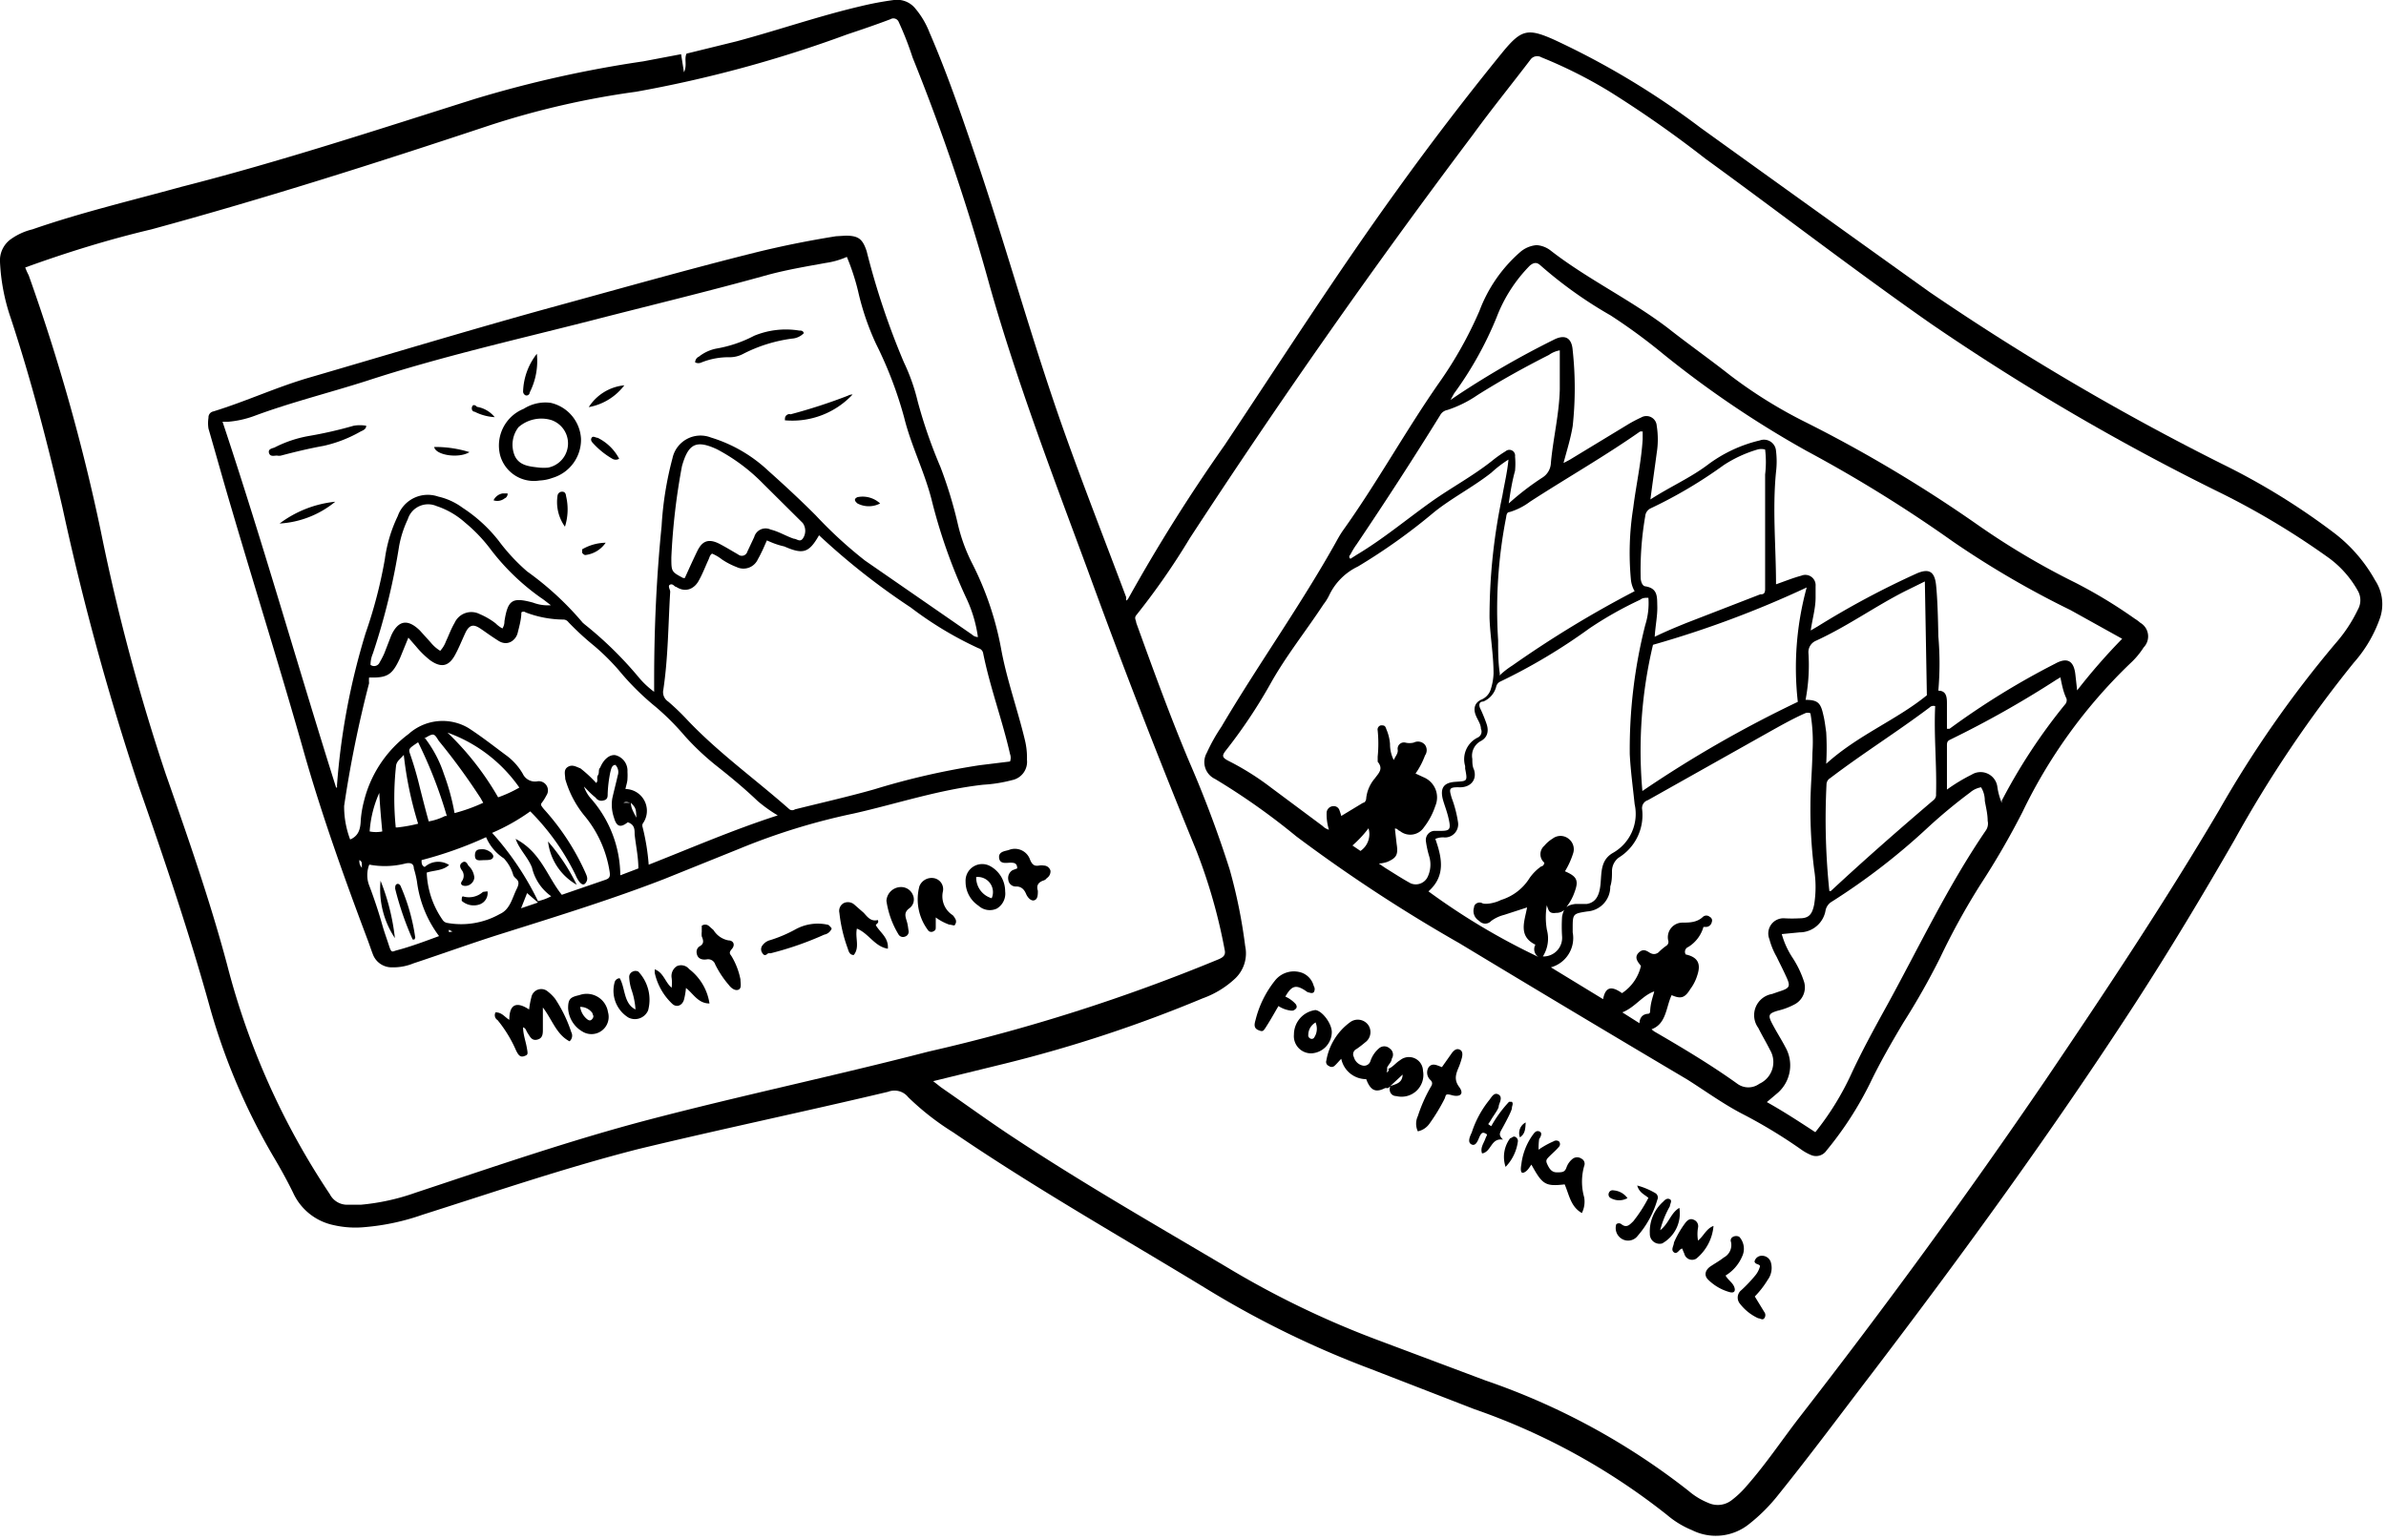 <?xml version="1.0" encoding="UTF-8"?>
<!DOCTYPE svg PUBLIC '-//W3C//DTD SVG 1.0//EN'
          'http://www.w3.org/TR/2001/REC-SVG-20010904/DTD/svg10.dtd'>
<svg height="53.7" preserveAspectRatio="xMidYMid meet" version="1.0" viewBox="-0.0 -0.0 83.2 53.7" width="83.2" xmlns="http://www.w3.org/2000/svg" xmlns:xlink="http://www.w3.org/1999/xlink" zoomAndPan="magnify"
><g data-name="Layer 2"
  ><g data-name="Layer 1"
    ><g data-name="52tM0q.tif"
      ><g id="change1_1"
        ><path d="M23.75,1.89l.1.63c.12-.25,0-.46.09-.65l1.75-.43C27.14,1.05,28.55.56,30,.22A11.27,11.27,0,0,1,31.17,0a.82.82,0,0,1,.75.3,2.93,2.93,0,0,1,.49.83c.68,1.57,1.22,3.19,1.77,4.81,1,3,1.86,6.11,2.93,9.12.69,1.94,1.44,3.85,2.16,5.77a1,1,0,0,0,0,.12s0,0,.06-.05a59.66,59.66,0,0,1,3.37-5.37c2-3,3.92-6,6-8.88q1.79-2.49,3.72-4.86c.63-.76.86-.81,1.76-.41a27.93,27.93,0,0,1,5.11,3.07q4,2.88,8,5.74a87.89,87.89,0,0,0,10.21,6,23.8,23.8,0,0,1,3.88,2.39,5.34,5.34,0,0,1,1.44,1.66A1.51,1.51,0,0,1,83,21.53a4.65,4.65,0,0,1-.92,1.58,42.84,42.84,0,0,0-4.16,6.18c-1.11,1.93-2.25,3.83-3.46,5.7-2.88,4.44-6,8.73-9.2,12.93-1.08,1.41-2.14,2.84-3.26,4.23a6.05,6.05,0,0,1-1,1,1.85,1.85,0,0,1-2,.22,3.22,3.22,0,0,1-.87-.53,22.83,22.83,0,0,0-6.72-3.69L47.8,47.75A33.52,33.52,0,0,1,42.15,45c-3-1.83-6-3.52-8.92-5.51a9.23,9.23,0,0,1-1.56-1.22.61.61,0,0,0-.7-.19c-2.9.69-5.82,1.3-8.72,2-2.54.65-5,1.49-7.52,2.29a8.09,8.09,0,0,1-2,.43,3.39,3.39,0,0,1-1.1-.07,2,2,0,0,1-1.41-1.13c-.22-.45-.46-.88-.71-1.3a22.17,22.17,0,0,1-2.17-5.09C6.62,32.6,5.74,30,4.83,27.4a93.16,93.16,0,0,1-2.65-9.69c-.52-2.24-1.09-4.45-1.81-6.63A7,7,0,0,1,0,9.14a.91.91,0,0,1,.41-.82A2.16,2.16,0,0,1,1.13,8c1.7-.59,3.44-1,5.18-1.48,3.46-.88,6.86-2,10.25-3.07a40.48,40.48,0,0,1,5.87-1.31Zm8.79,35.82.28.22c.87.6,1.73,1.23,2.62,1.81,2.38,1.57,4.88,3,7.31,4.44a31.93,31.93,0,0,0,5.16,2.51l3.89,1.46A24.11,24.11,0,0,1,58.88,52a2.46,2.46,0,0,0,.69.42.79.79,0,0,0,.82-.1,3.32,3.32,0,0,0,.54-.52c.65-.74,1.19-1.55,1.79-2.33,3-3.86,5.86-7.77,8.6-11.79,2.09-3.09,4.16-6.2,6.06-9.42a38.88,38.88,0,0,1,4.06-5.82,5.14,5.14,0,0,0,.78-1.18.66.66,0,0,0,0-.65,3.58,3.58,0,0,0-1-1.14,27.21,27.21,0,0,0-3.69-2.23,81.74,81.74,0,0,1-10.2-5.95c-2.66-1.86-5.24-3.85-7.87-5.76a39.14,39.14,0,0,0-3.34-2.34A16.24,16.24,0,0,0,53.75,2a.29.29,0,0,0-.39.09c-.67.88-1.36,1.73-2,2.61q-5.17,6.87-9.87,14.07a24.84,24.84,0,0,1-1.87,2.69c-.08.1,0,.18,0,.26.59,1.63,1.18,3.26,1.85,4.85a39.62,39.62,0,0,1,1.41,3.76A18.28,18.28,0,0,1,43.42,33a1.21,1.21,0,0,1-.34,1.12,3.25,3.25,0,0,1-1.14.7,47.23,47.23,0,0,1-6.87,2.27ZM.88,9.33A2.14,2.14,0,0,0,1,9.6a68.34,68.34,0,0,1,2.51,8.9A71.13,71.13,0,0,0,5.78,27c.77,2.2,1.54,4.4,2.14,6.65a26.08,26.08,0,0,0,3.58,8,.68.68,0,0,0,.63.37h.45a7.76,7.76,0,0,0,1.91-.42c2.69-.89,5.37-1.82,8.11-2.54,3.24-.85,6.53-1.54,9.77-2.38a63,63,0,0,0,10.12-3.22c.14-.06.25-.13.22-.3a19.15,19.15,0,0,0-1-3.51q-2-4.87-3.79-9.79c-1.21-3.27-2.45-6.52-3.4-9.86a72.8,72.8,0,0,0-2.7-8A11.11,11.11,0,0,0,31.34.77a.2.2,0,0,0-.29-.1c-.5.19-1,.36-1.51.53a43.37,43.37,0,0,1-7.36,2,29.12,29.12,0,0,0-5.13,1.18C13.17,5.67,9.25,6.92,5.28,8,3.8,8.35,2.34,8.8.88,9.33Z"
          /><path d="M53.58,8.55a.9.9,0,0,1,.48.18c1.28,1,2.8,1.72,4.11,2.72.71.56,1.45,1.08,2.16,1.64a16.37,16.37,0,0,0,2.58,1.61,48,48,0,0,1,6,3.57,26.12,26.12,0,0,0,3.45,2.05,16.93,16.93,0,0,1,2.08,1.26,1.33,1.33,0,0,1,.19.14.55.55,0,0,1,.12.86,2.8,2.8,0,0,1-.47.56,18,18,0,0,0-3.76,5.19,27.49,27.49,0,0,1-1.46,2.52,24.45,24.45,0,0,0-1.41,2.56,25.19,25.19,0,0,1-1.28,2.26c-.41.69-.81,1.38-1.16,2.11a12.11,12.11,0,0,1-1.52,2.35.44.44,0,0,1-.53.16,1.74,1.74,0,0,1-.33-.18,17.58,17.58,0,0,0-2-1.22c-.71-.36-1.35-.83-2-1.24q-4-2.37-7.94-4.75a54.58,54.58,0,0,1-5.69-3.73,23.61,23.61,0,0,0-2.83-2,.65.65,0,0,1-.29-.91,6.23,6.23,0,0,1,.51-.91c1.28-2.17,2.76-4.23,4-6.45.07-.13.14-.25.22-.37,1.21-1.69,2.21-3.52,3.4-5.22a13.91,13.91,0,0,0,1.38-2.47A5.09,5.09,0,0,1,53,8.8,1,1,0,0,1,53.58,8.55ZM47.72,28.89a4,4,0,0,1-.56.6l.28.19a.71.71,0,0,0,.28-.79h0Zm4.57-5.33a2.88,2.88,0,0,1,.45-.35A37.43,37.43,0,0,1,57,20.62a1,1,0,0,1-.13-.4,10,10,0,0,1,.08-2.5c.1-.8.28-1.59.33-2.4,0-.09,0-.19,0-.27l-.09,0c-1.24.87-2.56,1.62-3.84,2.45a2.27,2.27,0,0,1-.71.36c-.09,0-.11.09-.12.18a16.67,16.67,0,0,0-.28,4.29c0,.39,0,.78.06,1.17h0Zm1.65,8h0a2.54,2.54,0,0,0,0,.87,1.17,1.17,0,0,1-.14.93.65.65,0,0,0,.67-.7,5.31,5.31,0,0,1,0-.69c.06-.3.16-.4.46-.44.13,0,.27,0,.4,0,.3-.05.44-.27.48-.69s0-.84.43-1.09A1.56,1.56,0,0,0,57,28.05c-.06-.58-.14-1.16-.17-1.74a17.62,17.62,0,0,1,.54-4.51,2.53,2.53,0,0,0,.11-.95c-.12,0-.2,0-.29.07a13,13,0,0,0-1.77,1,20.08,20.08,0,0,1-3.12,1.86.26.26,0,0,0-.13.18.77.77,0,0,1-.45.51c-.15,0-.16.13-.1.25s.16.36.22.54.07.43-.19.58a.58.58,0,0,0-.31.63c0,.13,0,.26.06.38.11.36-.13.62-.51.61s-.36.06-.27.37a4.16,4.16,0,0,1,.22.84.46.46,0,0,1-.46.54.67.67,0,0,0-.33.05c.23.65.37,1.29-.24,1.83a23.46,23.46,0,0,0,3.84,2.29.32.32,0,0,1-.11-.43c-.61-.3-.38-.81-.29-1.3l-.8.26a1.32,1.32,0,0,0-.45.21.28.28,0,0,1-.42,0,.4.4,0,0,1-.18-.47c0-.13.17-.21.28-.15s.45,0,.66-.11a1.79,1.79,0,0,0,1-.77,1.69,1.69,0,0,1,.4-.4c.05,0,.11-.06.11-.13a.39.39,0,0,1,0-.59,1.16,1.16,0,0,1,.29-.25.45.45,0,0,1,.55,0,.46.46,0,0,1,.16.53,2.8,2.8,0,0,1-.28.61c.42.18.49.32.33.74a1.72,1.72,0,0,1-.26.48.4.4,0,0,1-.38.23C54,31.88,54,31.73,53.94,31.59ZM74,22.28l-1.8-1a32.23,32.23,0,0,1-4.1-2.39A48.27,48.27,0,0,0,63,15.73a35.36,35.36,0,0,1-5-3.38A20,20,0,0,0,56.16,11a14.84,14.84,0,0,1-2.44-1.74c-.13-.12-.23-.11-.37,0a5.21,5.21,0,0,0-1.16,1.8,12.48,12.48,0,0,1-1.49,2.67l-.12.22.25-.17a30.93,30.93,0,0,1,3.35-1.93c.39-.2.63-.07.66.37a12.25,12.25,0,0,1,0,2.64c-.07.43-.2.84-.32,1.29l.21-.11,2.06-1.25a4.64,4.64,0,0,1,.44-.23.36.36,0,0,1,.54.29,3,3,0,0,1,0,.95c-.07.53-.14,1-.22,1.62.68-.44,1.39-.75,2-1.21a4.9,4.9,0,0,1,1.82-.85.42.42,0,0,1,.56.37,3,3,0,0,1,0,.73c-.13,1.31,0,2.62,0,3.92,0,0,0,0,0,0,.29-.1.58-.22.88-.3a.36.36,0,0,1,.5.36c0,.14,0,.27,0,.4,0,.37-.11.74-.17,1.15l.24-.14A29.9,29.9,0,0,1,66.84,20c.42-.18.62-.07.67.4s.07,1.19.08,1.79a11,11,0,0,1,0,1.9c.27,0,.3.21.3.43s0,.59,0,.9l.09,0a26.76,26.76,0,0,1,3.68-2.27c.43-.24.66-.1.71.39l.06.54A21.15,21.15,0,0,1,74,22.28ZM46.77,28.46l.76-.46c.06,0,.11-.08.11-.16a1.27,1.27,0,0,1,.3-.69c.13-.18.31-.33.1-.58,0,0,0-.12,0-.18a4.6,4.6,0,0,0,0-.91.15.15,0,0,1,.11-.18c.11,0,.15,0,.19.13a1.59,1.59,0,0,1,.13.52,1.23,1.23,0,0,0,.13.56c.06-.14.15-.22.14-.35A.22.22,0,0,1,49,25.9a.61.61,0,0,0,.3,0,.32.32,0,0,1,.39.08.32.32,0,0,1,0,.37,2.71,2.71,0,0,1-.33.63l.28.13a.76.76,0,0,1,.41,1,2.47,2.47,0,0,1-.4.75.57.57,0,0,1-.84.12c-.05,0-.08-.09-.17-.08l.06.53c.06.38,0,.49-.32.63a1.13,1.13,0,0,1-.3.06l.22.15c.29.18.58.37.89.54a.46.46,0,0,0,.58-.2,1,1,0,0,0,.07-.73,3.37,3.37,0,0,1-.12-.55.32.32,0,0,1,.28-.35h.24c.3,0,.35-.05.29-.35s-.14-.48-.21-.72c-.11-.4,0-.61.42-.64s.44,0,.35-.46l0-.09a.84.84,0,0,1,.45-1,.23.23,0,0,0,.1-.3c0-.17-.13-.33-.19-.5s-.06-.4.21-.52a.57.57,0,0,0,.31-.32,2,2,0,0,0,.11-.59c0-.66-.12-1.3-.14-1.95a20.34,20.34,0,0,1,.45-4.26c.07-.41.17-.81.21-1.25a4.12,4.12,0,0,0-.6.46c-.65.51-1.38.88-2,1.38a20.56,20.56,0,0,1-2.65,1.89,2.12,2.12,0,0,0-1,1,1.73,1.73,0,0,1-.2.32c-.61.93-1.31,1.8-1.85,2.77a18,18,0,0,1-1.55,2.32c-.15.19-.14.25.09.37a9.44,9.44,0,0,1,1.48.93l1.8,1.34a.48.48,0,0,0,.22.13,1.81,1.81,0,0,1-.08-.6.24.24,0,0,1,.21-.22.21.21,0,0,1,.24.15A2.29,2.29,0,0,1,46.77,28.46Zm16.36-3.58a.23.23,0,0,0-.19,0c-.45.2-.87.44-1.3.68l-4.18,2.35a.29.29,0,0,0-.2.31,1.74,1.74,0,0,1-.81,1.69.59.59,0,0,0-.24.47c0,.18,0,.36-.06.54a.86.86,0,0,1-.8.87c-.51.08-.51.08-.51.61v.12a1.06,1.06,0,0,1-.76,1.22l1.82,1.11c.08-.42.28-.48.66-.21a1.56,1.56,0,0,0,.66-.95l-.07-.09c-.09-.12-.14-.25,0-.38s.25-.07.36,0,.21.08.32,0a2,2,0,0,1,.27-.23.16.16,0,0,0,.07-.19.51.51,0,0,1,.49-.62c.24,0,.51,0,.72-.2a.18.18,0,0,1,.24,0,.14.14,0,0,1,.07.18.21.21,0,0,1-.18.17h-.11a1.21,1.21,0,0,1-.53.7.18.18,0,0,0-.09.26c.41.09.54.31.41.71a1.57,1.57,0,0,1-.25.5c-.19.31-.33.35-.65.21-.2.42-.18,1-.7,1.19a.7.7,0,0,0,.1.08c1,.58,2,1.18,2.89,1.82a.65.65,0,0,0,.77,0,.83.83,0,0,0,.37-1.18c-.13-.26-.28-.51-.41-.77a.75.75,0,0,1,.48-1.18l.23-.08c.41-.13.43-.18.24-.58-.1-.22-.21-.43-.31-.64a2.52,2.52,0,0,1-.25-.61.53.53,0,0,1,.53-.73,4.73,4.73,0,0,0,.52,0c.33,0,.44-.14.51-.48a3.84,3.84,0,0,0,0-1.22,16.73,16.73,0,0,1-.13-2.24c0-.61.06-1.22.07-1.84A5.83,5.83,0,0,0,63.13,24.88Zm-1,7.7a2.92,2.92,0,0,0,.36.8,3.5,3.5,0,0,1,.42.87.67.67,0,0,1-.33.78,2.39,2.39,0,0,1-.58.22c-.34.1-.36.16-.19.48s.31.53.45.8A1.28,1.28,0,0,1,62,38.11l-.39.33c.59.33,1.14.69,1.69,1.05a9.76,9.76,0,0,0,1.24-2c.37-.8.79-1.57,1.22-2.35,1.14-2.07,2.15-4.22,3.49-6.18a.42.42,0,0,0,.06-.33c0-.24-.06-.47-.1-.7a.88.88,0,0,0-.13-.47.79.79,0,0,0-.38.18,18.46,18.46,0,0,0-1.45,1.2,22.84,22.84,0,0,1-3.36,2.6.47.47,0,0,0-.23.3.92.92,0,0,1-.91.78ZM63,20.49a35.65,35.65,0,0,1-5.36,2,15.93,15.93,0,0,0-.37,5.1,41.05,41.05,0,0,1,5.42-3.11A10.59,10.59,0,0,1,63,20.49ZM57.7,22.21c.37-.18.73-.33,1.1-.48l2.58-1c.08,0,.17,0,.17-.18,0-.65,0-1.3,0-2s0-1.33,0-2a3.62,3.62,0,0,0,0-.87.49.49,0,0,0-.27,0,4.45,4.45,0,0,0-1.17.54,16,16,0,0,1-2.55,1.51.33.33,0,0,0-.19.27,11,11,0,0,0-.16,2.14c0,.14.06.3.16.31.45.07.41.38.42.7S57.72,21.85,57.7,22.21Zm-5.09-4.65a9.39,9.39,0,0,1,1.17-.9.63.63,0,0,0,.3-.52c.08-.86.29-1.7.31-2.56,0-.45,0-.9,0-1.36a.93.93,0,0,0-.38.16c-.85.43-1.68.89-2.49,1.4a4.11,4.11,0,0,1-1.05.52.36.36,0,0,0-.25.18c-.94,1.52-1.9,3-2.91,4.5a2.67,2.67,0,0,0-.22.36s-.09.08,0,.15l.22-.14c.92-.55,1.73-1.23,2.6-1.85.69-.49,1.44-.89,2.11-1.42a4.14,4.14,0,0,1,.48-.34.2.2,0,0,1,.33.18,2.79,2.79,0,0,1,0,.5C52.73,16.78,52.67,17.14,52.61,17.56Zm14.51,2.72-.67.33c-1.07.54-2,1.22-3.13,1.74a.43.43,0,0,0-.26.42,6.44,6.44,0,0,1-.1,1.64c.44,0,.53.12.62.53.05.2.07.4.1.6a9.57,9.57,0,0,1,0,1.1c1.1-1,2.46-1.53,3.51-2.39Zm.36,4.35a.19.19,0,0,0-.2.05c-1.13.85-2.33,1.6-3.46,2.46a.26.26,0,0,0-.13.23,24.18,24.18,0,0,0,.1,3.71h.05C65,30,66.21,28.94,67.43,27.9a.23.23,0,0,0,.08-.2C67.54,26.68,67.43,25.66,67.48,24.63Zm4.36-1-.12.07A35.2,35.2,0,0,1,68,25.8c-.11.05-.11.12-.11.22v1.52a6.16,6.16,0,0,1,.86-.52.59.59,0,0,1,.9.44,2.31,2.31,0,0,0,.15.54.23.23,0,0,0,0-.07A19.69,19.69,0,0,1,72,24.58a.22.22,0,0,0,.06-.21C71.94,24.12,71.9,23.88,71.84,23.6Zm-14.16,11,0-.05c-.42.15-.67.56-1.11.73l.6.38c0-.18.1-.32.3-.33,0,0,.06,0,.07-.07C57.55,35,57.62,34.82,57.68,34.6Zm-.5-14.07h0v0s0,0,0,0Z"
          /><path d="M48.41,37.28c.16-.06.26-.21.41-.3a.49.49,0,0,1,.8.37.76.76,0,0,1-.93.88c-.14,0-.25-.11-.23-.28a.05.05,0,0,0,0-.06l0,0c.2-.08.44-.1.45-.41l-.44.41-.06.06s0,0,0,0l-.11,0c-.33.17-.51.09-.66-.31a.89.89,0,0,1-.87-.71c-.09.09-.16.18-.24.25a.15.15,0,0,1-.19,0,.15.15,0,0,1-.09-.19,2.09,2.09,0,0,1,.82-1.33.45.45,0,0,1,.64.09.44.44,0,0,1-.11.61,3.4,3.4,0,0,1-.3.23.2.2,0,0,0-.09.28.41.41,0,0,0,.33.3.23.23,0,0,0,.25-.17,1,1,0,0,1,.29-.43.28.28,0,0,1,.38,0,.26.26,0,0,1,.07.36c0,.1-.11.2-.16.3s0,0,0,0a0,0,0,0,0,0,.05s0,0,0,.06-.06,0,0,.06h0l.05-.05,0-.07s0,0,0,0S48.41,37.32,48.41,37.28Z"
          /><path d="M53.65,40.1a3,3,0,0,1,.52-.29.17.17,0,0,1,.19,0,.14.14,0,0,1,0,.19c-.09.11-.21.21-.32.32s-.15.15-.09.28.14.29.33.29.28,0,.34-.16a.66.66,0,0,1,.23-.32.26.26,0,0,1,.29,0,.2.2,0,0,1,.1.26,2,2,0,0,0,0,1.09.89.89,0,0,1-.08.55c-.39-.22-.44-.63-.6-1-.68.08-.78,0-1.16-.69-.08.11-.14.23-.27.28s-.1-.19-.08-.29a2.19,2.19,0,0,1,.38-1c.06-.08.12-.19.24-.15s.07.17,0,.27A2.55,2.55,0,0,0,53.65,40.1Z"
          /><path d="M49.44,39.46a.62.62,0,0,1,0-.53,5.33,5.33,0,0,1,.44-1c.05-.08.1-.16,0-.26a.35.35,0,0,1-.06-.45c.13-.16.29-.06.46,0l.36-.51c.07-.08.15-.15.26-.1s.1.17.08.27a2.81,2.81,0,0,1-.1.31c-.1.24-.2.45,0,.72s0,.36-.25.29-.2,0-.26.13a6.52,6.52,0,0,1-.53.87A.66.66,0,0,1,49.44,39.46Z"
          /><path d="M44.82,34.76a1.08,1.08,0,0,1,.36.26s.08.1,0,.17-.1.06-.16.06a1,1,0,0,1-.44-.16c-.13.22-.25.44-.39.66s-.14.25-.31.18-.14-.21-.1-.35a3.57,3.57,0,0,1,.68-1.38.84.84,0,0,1,.94-.27.67.67,0,0,1,.41.46.2.2,0,0,1,0,.22c-.07.06-.15,0-.21,0l0,0C45.2,34.32,45.05,34.36,44.82,34.76Z"
          /><path d="M46.44,36a.75.75,0,0,1-.71.74.6.6,0,0,1-.61-.66.86.86,0,0,1,.75-.85C46.11,35.26,46.44,35.7,46.44,36Zm-.56-.34a.5.5,0,0,0-.26.43.12.12,0,0,0,.05.12.11.11,0,0,0,.14,0A.55.55,0,0,0,45.88,35.68Z"
          /><path d="M52,39.28a4.31,4.31,0,0,1,.62-.85l.1,0c.06.07,0,.14,0,.22s-.19.44-.31.66-.17.26,0,.44c-.43-.07-.4.43-.73.48-.07-.19.05-.34.11-.5s.1-.15,0-.2-.14,0-.19.1-.12.36-.28.29-.07-.27,0-.42a3.54,3.54,0,0,1,.61-1.13c.08-.1.17-.29.33-.19s0,.32,0,.41-.19.33-.28.49S51.85,39.18,52,39.28Z"
          /><path d="M61.37,44.17c0-.09-.16-.05-.19-.17a.26.26,0,0,1,.27-.2.32.32,0,0,1,.3.23.7.7,0,0,1-.11.61,3.21,3.21,0,0,1-.45.58l.33.54a.18.18,0,0,1,0,.22c-.06.08-.14,0-.21,0a1.69,1.69,0,0,1-.64-.51.33.33,0,0,1,.05-.47,5,5,0,0,0,.5-.53A.83.83,0,0,0,61.37,44.17Z"
          /><path d="M58.66,43.55l0,0c-.1,0-.17.22-.29.13s0-.23,0-.34a3.43,3.43,0,0,1,.4-.69c.07-.09.16-.16.28-.11a.24.24,0,0,1,.16.28,1.33,1.33,0,0,0,0,.45c.2-.16.29-.42.54-.51l0,0a1.65,1.65,0,0,1-.6,1.14.28.28,0,0,1-.42-.18A1.85,1.85,0,0,1,58.66,43.55Z"
          /><path d="M60.17,44.49c.09.16.24.24.3.39s0,.23-.15.19a1.71,1.71,0,0,1-.76-.44c-.15-.15-.1-.34.1-.47s.31-.19.45-.3a.49.49,0,0,0,.25-.54.14.14,0,0,1,.07-.18.23.23,0,0,1,.22,0,.62.62,0,0,1,.1.68A1.44,1.44,0,0,1,60.17,44.49Z"
          /><path d="M57.48,41.78c-.14-.12-.32-.18-.39-.43a2.52,2.52,0,0,1,.64.27.18.18,0,0,1,.06.23,3.32,3.32,0,0,1-.68,1.25.42.42,0,0,1-.54.12.44.44,0,0,1-.21-.52.14.14,0,0,1,.18,0c.19.15.3,0,.41-.1A4.91,4.91,0,0,0,57.48,41.78Z"
          /><path d="M57.89,42.91c.31-.24.37-.61.67-.78a1.2,1.2,0,0,1-.6,1.24.34.34,0,0,1-.43-.34A1.39,1.39,0,0,1,58,41.91c.06-.07.14-.13.23-.08s0,.16,0,.24A3.43,3.43,0,0,0,57.89,42.91Z"
          /><path d="M52.5,40.7a1.09,1.09,0,0,1,.16-1c.05,0,.1-.08.17-.05a.16.16,0,0,1,.1.15A1.57,1.57,0,0,1,52.5,40.7Z"
          /><path d="M56.75,41.79a.6.6,0,0,1-.58,0,.14.14,0,0,1-.07-.18.14.14,0,0,1,.17-.09A.65.65,0,0,1,56.75,41.79Z"
          /><path d="M53,39.67a.42.42,0,0,1,.2-.52C53.19,39.38,53.18,39.55,53,39.67Z"
          /><path d="M29.49,8.22c.45,0,.59.12.73.54a26.38,26.38,0,0,0,1.3,3.88A6.84,6.84,0,0,1,32,14a17.08,17.08,0,0,0,.79,2.28,15.1,15.1,0,0,1,.61,2,6,6,0,0,0,.52,1.41,10.92,10.92,0,0,1,1,3c.2,1.06.57,2.08.82,3.13a2.58,2.58,0,0,1,.07.68.65.65,0,0,1-.52.71,5,5,0,0,1-1,.16c-1.54.17-3,.66-4.5,1a22.6,22.6,0,0,0-4,1.23l-2.63,1.06c-1.83.71-3.71,1.29-5.58,1.88-1.06.33-2.1.71-3.16,1.06a1.84,1.84,0,0,1-.74.14.7.7,0,0,1-.68-.46c-.07-.18-.13-.37-.2-.55-.79-2.1-1.55-4.22-2.17-6.38-.81-2.88-1.71-5.73-2.55-8.59-.28-.94-.54-1.88-.81-2.81a1.22,1.22,0,0,1,0-.38.21.21,0,0,1,.17-.22c1.14-.35,2.23-.86,3.38-1.19,2.78-.81,5.55-1.65,8.34-2.42,2.38-.65,4.77-1.33,7.17-1.93.93-.23,1.88-.42,2.82-.57ZM12.53,30s0-.06,0,0h0c0,.1,0,.16.09.27C12.61,30.15,12.65,30.05,12.53,30ZM22,28c-.07,0-.16-.06-.26,0L22,28c0,.19.09.32.19.52C22.18,28.21,22.17,28.18,22,28Zm-1.65-.61h0a1.21,1.21,0,0,0,.28.49,4.1,4.1,0,0,1,1,2.65l.63-.24c0-.41-.09-.8-.13-1.19,0-.17,0-.34-.24-.42-.25.2-.39.16-.48-.16a1.38,1.38,0,0,1-.06-.67c.06-.27.13-.53.19-.8a.36.36,0,0,0-.08-.37c-.13,0-.15.15-.18.26a4.53,4.53,0,0,0-.09.74c0,.11,0,.21-.15.24a.24.24,0,0,1-.27-.1C20.59,27.68,20.46,27.53,20.32,27.39Zm-8.6.08a.2.2,0,0,0,0-.07,24.17,24.17,0,0,1,1-5.32,16.3,16.3,0,0,0,.67-2.58A5,5,0,0,1,13.87,18a1.11,1.11,0,0,1,1.41-.68,2.27,2.27,0,0,1,.85.39,5.21,5.21,0,0,1,1.25,1.14,6.73,6.73,0,0,0,1,1.08,10.63,10.63,0,0,1,1.94,1.79l.07.06a13,13,0,0,1,1.87,1.83,3.06,3.06,0,0,0,.55.52c0-.17,0-.28,0-.4,0-1.8.08-3.59.26-5.38a11.83,11.83,0,0,1,.38-2.37,1,1,0,0,1,1.34-.72,5.08,5.08,0,0,1,2,1.16c.56.5,1.1,1,1.65,1.55a15.12,15.12,0,0,0,1.72,1.58l3.73,2.58a.32.32,0,0,0,.21.09,4.67,4.67,0,0,0-.42-1.39,19,19,0,0,1-1.2-3.42c-.26-1-.71-1.87-.95-2.84A13.88,13.88,0,0,0,30.55,12a9.17,9.17,0,0,1-.63-1.85,7.87,7.87,0,0,0-.39-1.19,2.76,2.76,0,0,1-.73.21c-.66.12-1.32.23-2,.41-2.08.58-4.17,1.08-6.26,1.62-2.59.66-5.2,1.25-7.74,2.08-1.31.42-2.65.75-3.94,1.23a3.45,3.45,0,0,1-.9.2c-.07,0-.16,0-.2,0C9.19,19,10.38,23.23,11.72,27.47Zm15-8.64-.16.36c-.05.1-.1.21-.16.31a.55.55,0,0,1-.74.28,2.57,2.57,0,0,1-.52-.27,1.45,1.45,0,0,0-.34-.2c-.08.05-.09.14-.12.2-.12.26-.22.53-.36.77s-.43.41-.77.19c-.06,0-.11-.12-.21-.08s0,.17,0,.25c-.07,1.14-.07,2.28-.24,3.42a.39.39,0,0,0,.17.41,8.08,8.08,0,0,1,.6.57c1.1,1.18,2.42,2.12,3.63,3.19a.17.17,0,0,0,.19,0c.92-.23,1.85-.44,2.77-.7a25.66,25.66,0,0,1,3.67-.84l1.06-.13a.38.38,0,0,0,0-.26c-.27-1.19-.7-2.33-.94-3.53a.22.22,0,0,0-.16-.16,12.53,12.53,0,0,1-2.36-1.42,24.29,24.29,0,0,1-3.2-2.52h0c-.35.61-.55.68-1.21.39C27.08,19,26.9,18.92,26.7,18.83ZM19.59,31.21l1.51-.52c.16-.05.18-.12.16-.27a4,4,0,0,0-.84-1.92,3.57,3.57,0,0,1-.71-1.33c0-.15-.07-.32.09-.42s.3,0,.44.05a4.43,4.43,0,0,1,.55.51c.08-.08,0-.18.06-.27s0-.19.08-.27c.12-.29.33-.46.53-.43a.56.56,0,0,1,.42.58,1.94,1.94,0,0,1,0,.24c0,.12-.05.24-.07.36a.76.76,0,0,1,.6,1.21.19.19,0,0,0,0,.13,7.67,7.67,0,0,1,.21,1.3c1.5-.59,2.95-1.22,4.5-1.72a5.05,5.05,0,0,1-.7-.5c-.45-.43-.92-.82-1.4-1.2a9.07,9.07,0,0,1-1.15-1.08,8.92,8.92,0,0,0-1-1,9.18,9.18,0,0,1-1.29-1.28,7.86,7.86,0,0,0-.87-.86,9.82,9.82,0,0,1-.89-.82.22.22,0,0,0-.16-.09,3.78,3.78,0,0,1-1.33-.25.12.12,0,0,0-.15,0c0,.23-.07.48-.13.72s-.34.48-.67.27-.41-.28-.62-.42-.38-.19-.54.16-.22.51-.35.75c-.22.41-.49.46-.87.19a3.17,3.17,0,0,1-.49-.48l-.27-.31-.29.71c-.27.59-.44.7-1.08.68a1.17,1.17,0,0,0,0,.2A40.64,40.64,0,0,0,12,28.11a3.24,3.24,0,0,0,.21,1.17c.31-.13.36-.39.37-.68a3.68,3.68,0,0,1,.11-.65,4.16,4.16,0,0,1,1.56-2.35,1.77,1.77,0,0,1,2.08-.21c.45.29.87.62,1.3.94a2.1,2.1,0,0,1,.6.66.47.47,0,0,0,.52.26.32.32,0,0,1,.3.5,1.67,1.67,0,0,1-.18.28s0,0,0,.06a1.09,1.09,0,0,0,.13.17,8.44,8.44,0,0,1,1.41,2.17c.05.12.12.24,0,.38s-.28-.14-.34-.29a8.24,8.24,0,0,0-1.58-2.22,7.07,7.07,0,0,1-1.33.75,10.14,10.14,0,0,1,1.6,2.38,1.75,1.75,0,0,0,.46-.17,1.7,1.7,0,0,1-.67-1c-.14-.36-.44-.63-.57-1C18.86,29.72,19.07,30.56,19.59,31.21Zm-2.07-9.29a.45.45,0,0,0,.07-.25c.12-.75.27-.85,1-.65a1.45,1.45,0,0,0,.62.09c-.15-.11-.24-.19-.35-.26a8,8,0,0,1-1.79-1.74,5.44,5.44,0,0,0-.85-.88,2.83,2.83,0,0,0-1-.58.74.74,0,0,0-1,.46,3.81,3.81,0,0,0-.3.92A23.29,23.29,0,0,1,13,22.8a1,1,0,0,0-.08.39.21.21,0,0,0,.32-.09,3,3,0,0,0,.16-.31l.24-.62c.24-.53.57-.6,1-.18l.38.42a1.3,1.3,0,0,0,.33.29,1,1,0,0,0,.2-.33c.1-.21.18-.44.3-.64a.64.64,0,0,1,.88-.31,2.54,2.54,0,0,1,.55.32A1,1,0,0,0,17.52,21.92Zm6.36-1.76c.14-.31.28-.62.43-.93s.35-.49.8-.25c.21.11.42.24.63.36a.2.2,0,0,0,.32-.1l.24-.51a.41.41,0,0,1,.57-.26c.29.07.54.23.81.32.1,0,.21.13.31,0a.47.47,0,0,0,0-.55l-1.39-1.38A6.42,6.42,0,0,0,25,15.67c-.73-.34-1-.19-1.22.59a22.78,22.78,0,0,0-.37,3.18c0,.5,0,.5.41.72Zm-9,10.28a3.09,3.09,0,0,0,.55,1.64.24.24,0,0,0,.16.11,2.74,2.74,0,0,0,1.84-.31c.36-.16.43-.56.59-.88s-.05-.32-.12-.47a1.43,1.43,0,0,0-.33-.59,1.66,1.66,0,0,1-.62-.74A13.59,13.59,0,0,1,14.7,30c0,.1,0,.19.11.24a.7.7,0,0,1,.85-.07C15.43,30.38,15.12,30.35,14.87,30.44Zm-2-.29a1,1,0,0,0,0,.75c.17.45.32.9.45,1.36.07.25.16.49.24.74s.11.19.25.15c.5-.13,1-.32,1.49-.5a4,4,0,0,1-.77-1.9,3.43,3.43,0,0,0-.11-.46c0-.18-.13-.21-.3-.17A2.92,2.92,0,0,1,12.84,30.15Zm1.95-4.39A4.22,4.22,0,0,1,15.48,27a7.8,7.8,0,0,1,.37,1.36,5.9,5.9,0,0,0,1-.36l-.09-.16a22.1,22.1,0,0,0-1.46-2C15.13,25.57,15.13,25.56,14.79,25.76Zm.75-.23a10.07,10.07,0,0,1,1.79,2.28,4.53,4.53,0,0,0,.74-.34A5.19,5.19,0,0,0,15.54,25.53Zm0,2.93a15.64,15.64,0,0,0-1-2.57c-.33.22-.34.23-.28.41a12,12,0,0,1,.34,1.17c.1.39.2.79.31,1.18A2,2,0,0,0,15.52,28.46Zm-1.72.4a5.12,5.12,0,0,0,.72-.13,12.79,12.79,0,0,1-.5-2.4c-.12.14-.25.22-.27.38A10.36,10.36,0,0,0,13.8,28.86Zm-.58-1.32A3.93,3.93,0,0,0,12.89,29a1.11,1.11,0,0,0,.44,0C13.28,28.46,13.24,28,13.22,27.54Zm4.89,4.14.59-.2-.38-.33Zm-2.52.75c0,.11,0,.08.13.06Z"
          /><path d="M17.28,35.31c.23,0,.32.17.48.26,0-.51.22-.67.69-.36a3,3,0,0,1,.08-.43.35.35,0,0,1,.58-.19,1.48,1.48,0,0,1,.25.25A4.83,4.83,0,0,1,19.92,36a.26.26,0,0,1-.06.32c-.46-.24-.6-.75-.93-1.18v.76c0,.15,0,.31-.19.36s-.25-.09-.33-.21-.06-.17-.17-.22c0,.25.09.48.13.71s.05.25-.1.3-.21-.08-.27-.19a4.5,4.5,0,0,0-.65-1.07A.2.2,0,0,1,17.28,35.31Z"
          /><path d="M24.29,33.22a.23.23,0,0,1,.1-.21c.17-.09.14-.21.08-.35a.75.75,0,0,1,0-.16c0-.08,0-.16,0-.21a.2.2,0,0,1,.24,0l.17.15a.78.78,0,0,0,.52.36c.17,0,.25.15.12.3s-.05.18,0,.27a2.53,2.53,0,0,1,.3.79c0,.13.05.31-.07.36s-.26-.06-.34-.17a3.36,3.36,0,0,1-.47-.71.26.26,0,0,0-.28-.18C24.49,33.49,24.31,33.45,24.29,33.22Z"
          /><path d="M35.47,30.29c0-.19-.11-.2-.24-.2s-.36.06-.39-.16.18-.24.33-.28a.56.56,0,0,1,.75.34c.07.16.14.23.31.2a.49.49,0,0,1,.17,0c.1,0,.2.07.23.18a.28.28,0,0,1-.13.26.21.21,0,0,1-.11.08c-.18.06-.26.17-.2.36v0c0,.13,0,.29-.12.33s-.24-.1-.29-.22-.14-.26-.34-.26a.26.26,0,0,1-.28-.23.32.32,0,0,1,.15-.34Z"
          /><path d="M32.63,32c0,.12,0,.22,0,.31s0,.13-.06.16a.15.15,0,0,1-.19,0,1.79,1.79,0,0,1-.32-1.56.46.46,0,0,1,.51-.28.39.39,0,0,1,.31.46.78.78,0,0,0,.34.83.44.44,0,0,1,.08.11.18.18,0,0,1,0,.22c0,.06-.12,0-.2,0A1.82,1.82,0,0,1,32.63,32Z"
          /><path d="M30.61,32.09c.05.11-.05.12-.07.18.15.26.45.43.42.82-.46-.07-.67-.54-1.08-.7-.07.32.11.65-.11.92-.15,0-.18-.14-.21-.23a5.21,5.21,0,0,1-.29-1.24.31.31,0,0,1,.15-.34.34.34,0,0,1,.38.06l.32.28C30.26,32,30.38,32.15,30.61,32.09Z"
          /><path d="M24.74,35c-.4,0-.56-.34-.82-.54a2.5,2.5,0,0,1-.07.41c-.06.2-.25.28-.4.15a2.1,2.1,0,0,1-.62-1.09s0-.06,0-.12c.31.11.36.45.59.64a1.29,1.29,0,0,0,0-.34.41.41,0,0,1,.18-.41.36.36,0,0,1,.43.1A1.86,1.86,0,0,1,24.74,35Z"
          /><path d="M35.05,31.09a.61.61,0,0,1-.29.6.58.58,0,0,1-.64-.1,1,1,0,0,1-.45-.84.58.58,0,0,1,.84-.55A1,1,0,0,1,35.05,31.09Zm-.47.24a.53.53,0,0,0-.54-.74A.75.75,0,0,0,34.58,31.33Z"
          /><path d="M19.81,35.17c0-.32.07-.39.39-.46a.75.75,0,0,1,1,.59.6.6,0,0,1-.89.68A1,1,0,0,1,19.81,35.17Zm.42-.05a.68.68,0,0,0,.22.41c.07.06.14.1.21,0s0-.13,0-.19A.51.51,0,0,0,20.23,35.12Z"
          /><path d="M22.16,35.21a2.63,2.63,0,0,0-.14-.69,1.7,1.7,0,0,1-.08-.44.2.2,0,0,1,.12-.19.21.21,0,0,1,.2,0,1.43,1.43,0,0,1,.34,1.35.5.5,0,0,1-.69.25,1.1,1.1,0,0,1-.48-1.22.19.19,0,0,1,.18-.15C21.81,34.47,21.74,35,22.16,35.21Z"
          /><path d="M31.42,30.94a.44.44,0,0,1,.41.27.38.38,0,0,1-.12.47c-.18.13-.15.26-.1.42s.05.23.07.35a.18.18,0,0,1-.13.22.18.18,0,0,1-.22-.08,3.11,3.11,0,0,1-.42-1.17A.51.51,0,0,1,31.42,30.94Z"
          /><path d="M29,32.39a.35.35,0,0,1-.26.21,11.18,11.18,0,0,1-1.87.65s-.06,0-.08,0-.12.14-.2,0a.22.22,0,0,1,0-.28.48.48,0,0,1,.27-.18,4.74,4.74,0,0,0,.87-.37,1.61,1.61,0,0,1,1.16-.16S29,32.36,29,32.39Z"
          /><path d="M18.81,16.76a1.22,1.22,0,0,1-1.37-.88,1.38,1.38,0,0,1,.82-1.62,1.41,1.41,0,0,1,.94-.21,1.36,1.36,0,0,1,1.06,1.26,1.39,1.39,0,0,1-1,1.36A1.49,1.49,0,0,1,18.81,16.76Zm0-.45a1.71,1.71,0,0,0,.3,0,.86.86,0,0,0,.11-1.66,1.21,1.21,0,0,0-1.14.25,1,1,0,0,0-.13,1C18.11,16.24,18.45,16.27,18.81,16.31Z"
          /><path d="M24.24,12.64a.22.22,0,0,1,.13-.2,1.43,1.43,0,0,1,.6-.28,4.45,4.45,0,0,0,1.33-.45,2.9,2.9,0,0,1,1.57-.18c.07,0,.13,0,.16.09a.63.63,0,0,1-.41.19,5.23,5.23,0,0,0-1.72.54,1,1,0,0,1-.46.11,2.52,2.52,0,0,0-1,.19A.25.25,0,0,1,24.24,12.64Z"
          /><path d="M12.77,14.85c0,.14-.15.17-.23.22a4.62,4.62,0,0,1-1.25.48c-.5.09-1,.21-1.49.34a.32.32,0,0,1-.14,0c-.1,0-.24.05-.28-.09s.11-.16.19-.19a4.22,4.22,0,0,1,1.18-.4,14.43,14.43,0,0,0,1.58-.36A1.27,1.27,0,0,1,12.77,14.85Z"
          /><path d="M29.73,13.76a2.88,2.88,0,0,1-2.36.9c0-.09,0-.16.11-.21a.18.18,0,0,1,.09,0,19.1,19.1,0,0,0,2-.65S29.63,13.76,29.73,13.76Z"
          /><path d="M11.69,17.5a3.37,3.37,0,0,1-1.94.76A3.88,3.88,0,0,1,11.69,17.5Z"
          /><path d="M18.72,12.34a2.42,2.42,0,0,1-.25,1.35c0,.06-.06.12-.14.1a.15.15,0,0,1-.09-.13A2.24,2.24,0,0,1,18.72,12.34Z"
          /><path d="M20.53,14.2a1.66,1.66,0,0,1,1.24-.76A2,2,0,0,1,20.53,14.2Z"
          /><path d="M19.7,18.37a1.47,1.47,0,0,1-.26-1.07.16.16,0,0,1,.16-.15c.11,0,.13.08.14.16A2,2,0,0,1,19.7,18.37Z"
          /><path d="M21.59,16a.23.23,0,0,1-.24,0,2.8,2.8,0,0,1-.66-.53c-.05-.05-.11-.12-.06-.2s.14,0,.21,0A1.69,1.69,0,0,1,21.59,16Z"
          /><path d="M15.14,15.59a4,4,0,0,1,1.23.18C16,16,15.19,15.88,15.14,15.59Z"
          /><path d="M30.69,17.56a.85.85,0,0,1-.79,0c-.08-.07-.15-.15,0-.22A.9.9,0,0,1,30.69,17.56Z"
          /><path d="M21.12,18.93a1,1,0,0,1-.72.43.2.2,0,0,1-.1-.08c0-.05,0-.09,0-.12A1.68,1.68,0,0,1,21.12,18.93Z"
          /><path d="M17.25,14.55a1.75,1.75,0,0,1-.7-.19c-.07,0-.12-.08-.09-.17s.11-.07.17,0A1,1,0,0,1,17.25,14.55Z"
          /><path d="M17.21,17.45a.43.43,0,0,1,.32-.24s.13,0,.16,0,0,.14-.09.17A.41.41,0,0,1,17.21,17.45Z"
          /><path d="M19.11,29.35a6.85,6.85,0,0,1,1,1.51A2,2,0,0,1,19.11,29.35Z"
          /><path d="M16.54,30.61a.32.32,0,0,1-.31.29c-.12,0-.2-.06-.12-.17a.32.32,0,0,0,0-.37c-.06-.08-.11-.19,0-.27s.17,0,.22.1A.64.64,0,0,1,16.54,30.61Z"
          /><path d="M17,31.09a.42.42,0,0,1-.29.46.63.63,0,0,1-.61-.13c0-.07,0-.18.06-.15a.73.73,0,0,0,.68-.16S16.89,31.1,17,31.09Z"
          /><path d="M16.87,30c-.12,0-.31.06-.31-.16s.13-.22.28-.22.39.15.36.27S17,30,16.87,30Z"
          /><path d="M13.27,30.72a7.62,7.62,0,0,1,.5,2A3.08,3.08,0,0,1,13.27,30.72Z"
          /><path d="M14.45,32.77s0,0-.06,0A10.56,10.56,0,0,1,13.78,31c0-.07,0-.13.05-.16s.12,0,.15.09a6.83,6.83,0,0,1,.5,1.78S14.46,32.75,14.45,32.77Z"
        /></g
      ></g
    ></g
  ></g
></svg
>
